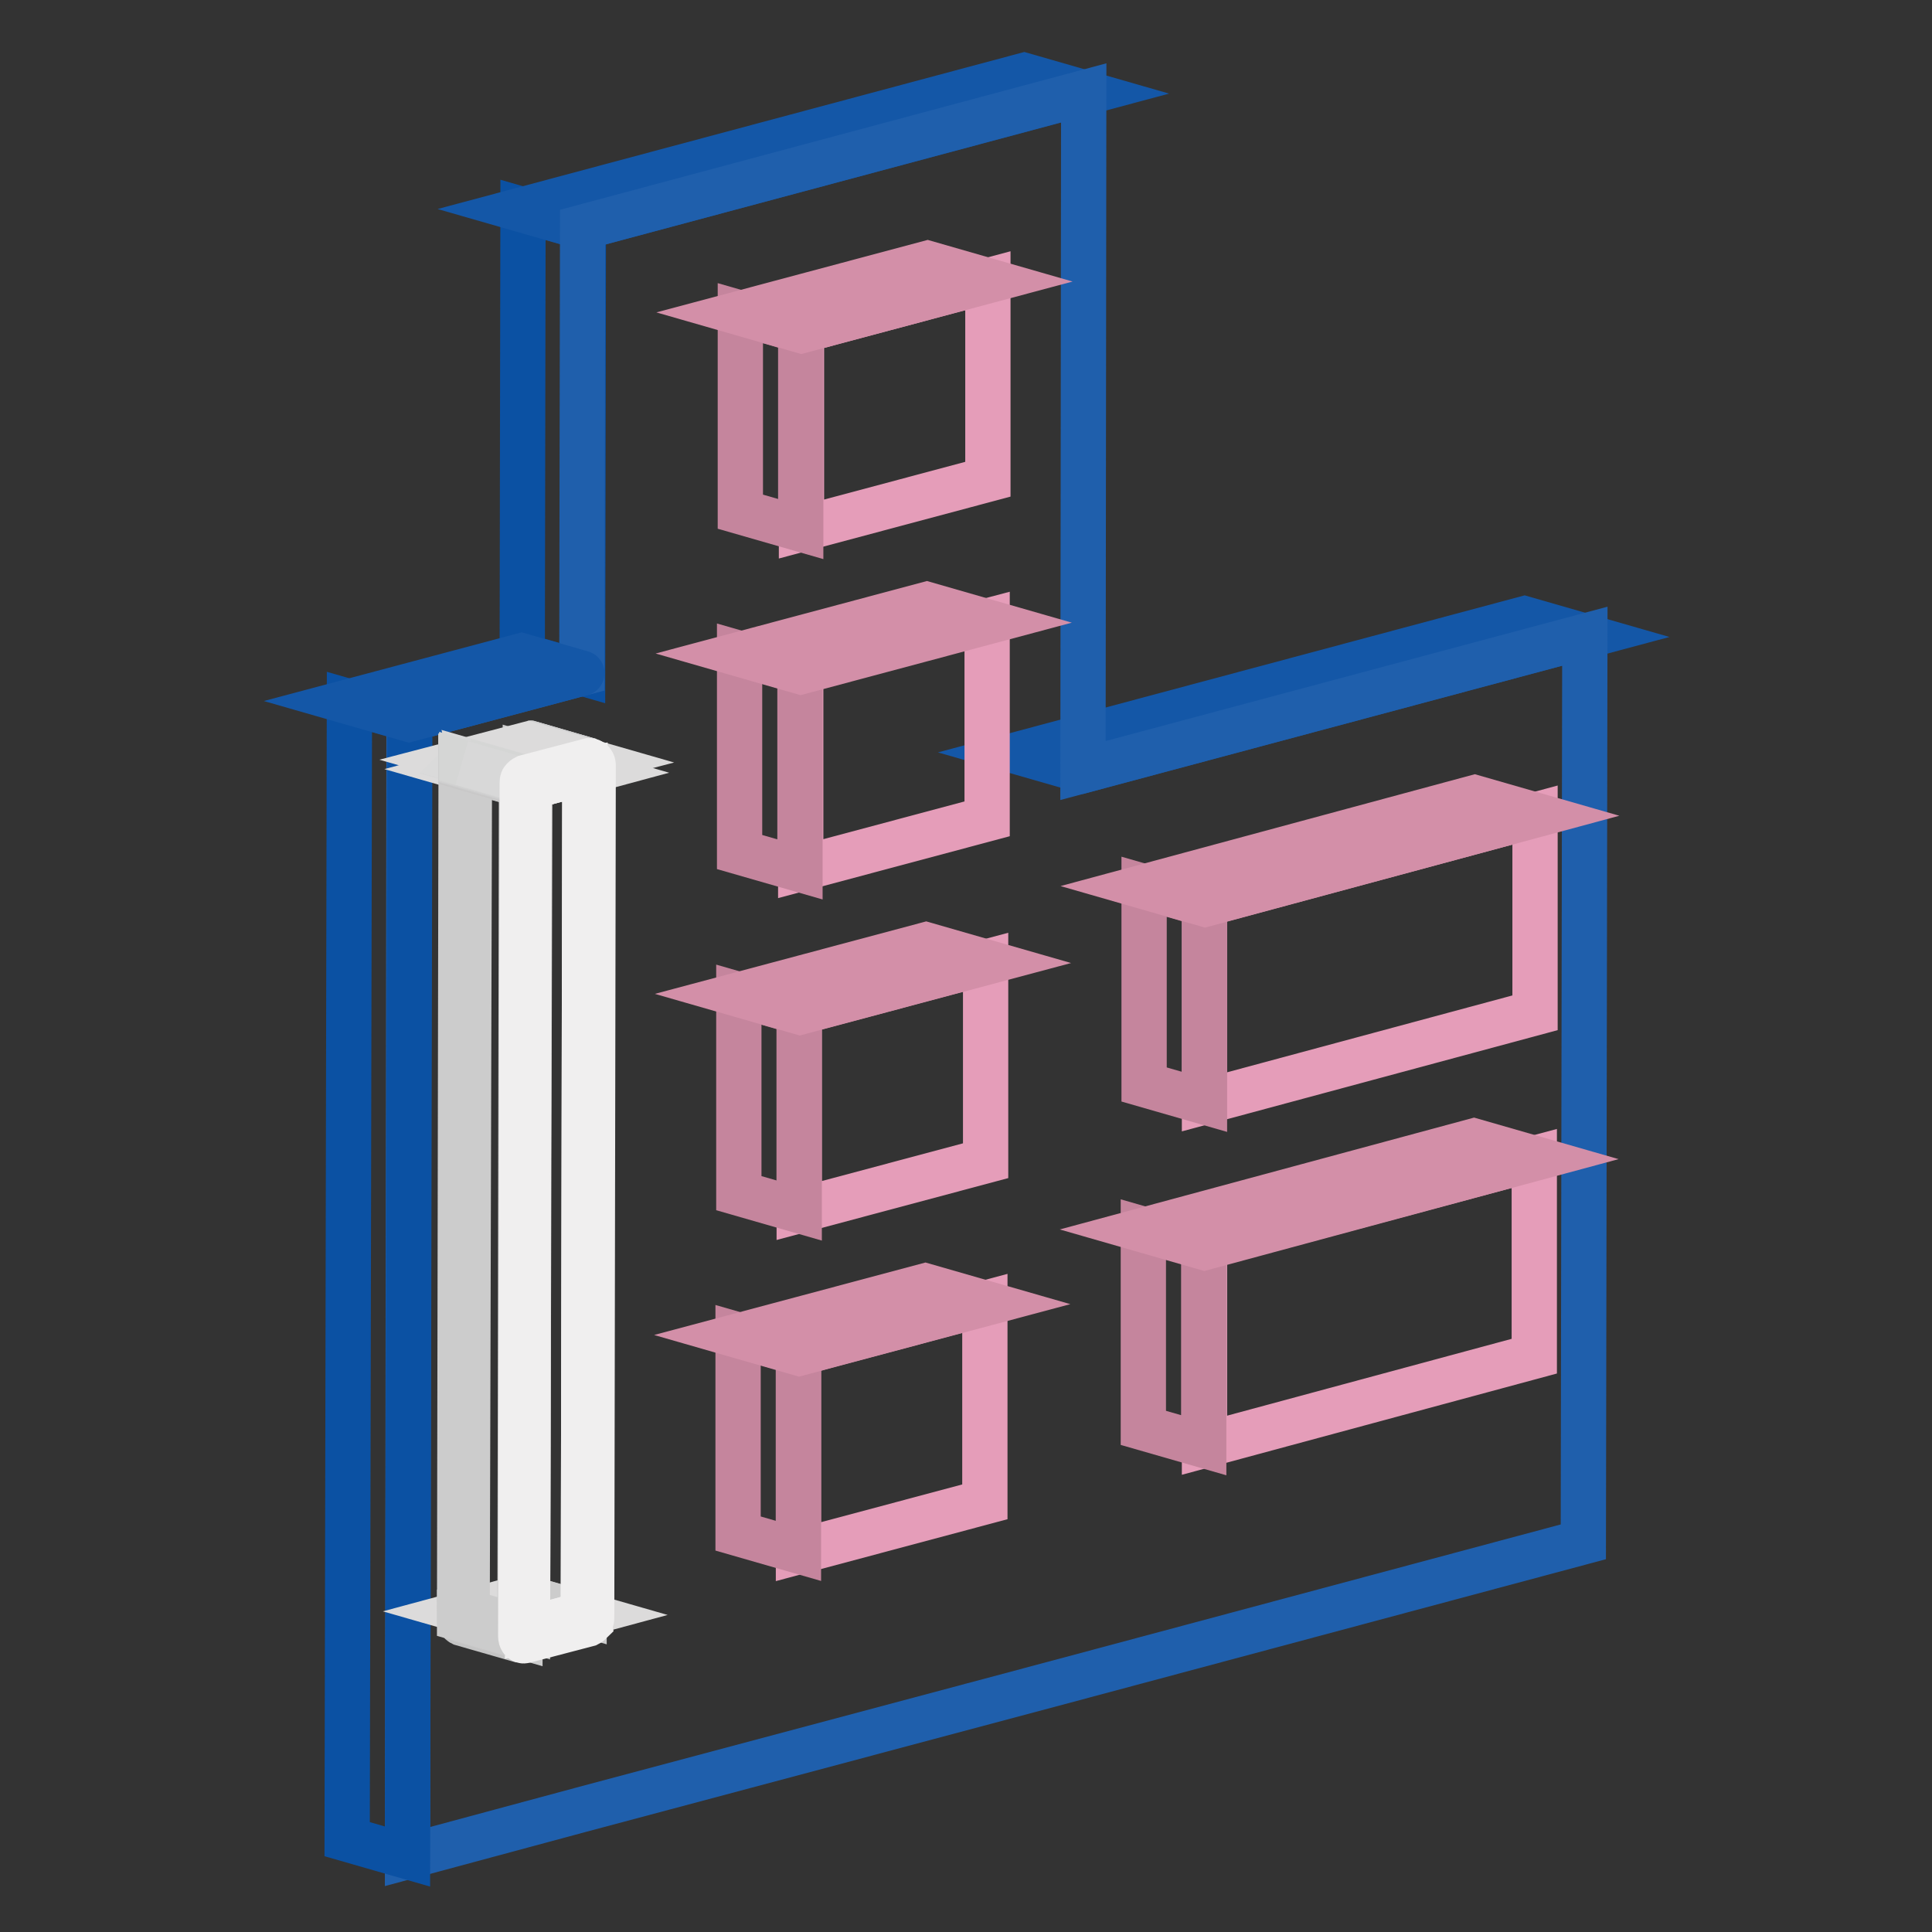 <?xml version="1.0" encoding="utf-8"?>
<!-- Svg Vector Icons : http://www.onlinewebfonts.com/icon -->
<!DOCTYPE svg PUBLIC "-//W3C//DTD SVG 1.1//EN" "http://www.w3.org/Graphics/SVG/1.1/DTD/svg11.dtd">
<svg version="1.1" xmlns="http://www.w3.org/2000/svg" xmlns:xlink="http://www.w3.org/1999/xlink" x="0px" y="0px" viewBox="0 0 256 256" enable-background="new 0 0 256 256" xml:space="preserve">
<rect x="0" y="0" width="256" height="256" fill="#333333" stroke="none"/>
<g> <path stroke-width="6" fill-opacity="0" stroke="#1457a7"  d="M143.5,102.1l-8-2.3L202,82l8,2.3L143.5,102.1z"/> <path stroke-width="6" fill-opacity="0" stroke="#0b51a3"  d="M77.2,89.2l-8-2.3l0.1-59.1l8,2.3L77.2,89.2z"/> <path stroke-width="6" fill-opacity="0" stroke="#1457a7"  d="M77.2,30.1l-8-2.3L135.7,10l8,2.3L77.2,30.1z"/> <path stroke-width="6" fill-opacity="0" stroke="#1f5fac"  d="M143.6,12.3l-0.1,89.8L210,84.3l-0.2,120l-70.2,18.8L77,239.8L54,246l0.2-150.7l22.9-6.1l0.1-59.1 L143.6,12.3z"/> <path stroke-width="6" fill-opacity="0" stroke="#0b51a3"  d="M54,246l-8-2.3L46.3,93l8,2.3L54,246z"/> <path stroke-width="6" fill-opacity="0" stroke="#1457a7"  d="M54.2,95.3l-8-2.3l22.9-6.1l8,2.3C77.2,89.2,54.2,95.3,54.2,95.3z"/> <path stroke-width="6" fill-opacity="0" stroke="#e59db9"  d="M130.9,37.2l0,26.3l-24.7,6.6l0-26.3L130.9,37.2z"/> <path stroke-width="6" fill-opacity="0" stroke="#c5859d"  d="M106.1,70.1l-8-2.3l0-26.3l8,2.3L106.1,70.1z"/> <path stroke-width="6" fill-opacity="0" stroke="#d38fa8"  d="M106.2,43.8l-8-2.3l24.7-6.6l8,2.3L106.2,43.8z"/> <path stroke-width="6" fill-opacity="0" stroke="#e59db9"  d="M130.8,82.3l0,26.2l-24.7,6.6l0-26.3L130.8,82.3z"/> <path stroke-width="6" fill-opacity="0" stroke="#c5859d"  d="M106,115.2l-8-2.3l0-26.3l8,2.3L106,115.2z"/> <path stroke-width="6" fill-opacity="0" stroke="#d38fa8"  d="M106.1,89l-8-2.3l24.7-6.6l8,2.3L106.1,89z"/> <path stroke-width="6" fill-opacity="0" stroke="#e59db9"  d="M130.6,127.5l0,26.3l-24.7,6.6l0-26.3L130.6,127.5z"/> <path stroke-width="6" fill-opacity="0" stroke="#c5859d"  d="M105.9,160.4l-8-2.3l0-26.3l8,2.3L105.9,160.4z"/> <path stroke-width="6" fill-opacity="0" stroke="#d38fa8"  d="M106,134.1l-8-2.3l24.7-6.6l8,2.3L106,134.1L106,134.1z"/> <path stroke-width="6" fill-opacity="0" stroke="#e59db9"  d="M203.4,108l0,26.2L159.6,146l0-26.2L203.4,108L203.4,108z"/> <path stroke-width="6" fill-opacity="0" stroke="#c5859d"  d="M159.6,146l-8-2.3l0-26.2l8,2.3L159.6,146L159.6,146z"/> <path stroke-width="6" fill-opacity="0" stroke="#d38fa8"  d="M159.7,119.8l-8-2.3l43.7-11.8l8,2.3L159.7,119.8z"/> <path stroke-width="6" fill-opacity="0" stroke="#e59db9"  d="M203.3,153.5l0,26.2l-43.7,11.8l0-26.3L203.3,153.5z"/> <path stroke-width="6" fill-opacity="0" stroke="#c5859d"  d="M159.5,191.5l-8-2.3l0-26.3l8,2.3L159.5,191.5z"/> <path stroke-width="6" fill-opacity="0" stroke="#d38fa8"  d="M159.6,165.3l-8-2.3l43.7-11.8l8,2.3L159.6,165.3z"/> <path stroke-width="6" fill-opacity="0" stroke="#e59db9"  d="M130.5,172.7l0,26.3l-24.7,6.6l0-26.3L130.5,172.7z"/> <path stroke-width="6" fill-opacity="0" stroke="#c5859d"  d="M105.8,205.5l-8-2.3l0-26.3l8,2.3L105.8,205.5z"/> <path stroke-width="6" fill-opacity="0" stroke="#d38fa8"  d="M105.9,179.3l-8-2.3l24.7-6.6l8,2.3L105.9,179.3L105.9,179.3z"/> <path stroke-width="6" fill-opacity="0" stroke="#dcdbdb"  d="M69.9,215.9l-8-2.3l7.4-2l8,2.3L69.9,215.9z"/> <path stroke-width="6" fill-opacity="0" stroke="#c4c4c4"  d="M69.2,217.4l-8-2.3c-0.2-0.1-0.3-0.3-0.3-0.5l8,2.3C68.9,217.1,69,217.3,69.2,217.4"/> <path stroke-width="6" fill-opacity="0" stroke="#c8c7c7"  d="M68.9,216.9l-8-2.3v0L68.9,216.9L68.9,216.9"/> <path stroke-width="6" fill-opacity="0" stroke="#d5d6d5"  d="M78,100.8l-8-2.3h0.1L78,100.8L78,100.8"/> <path stroke-width="6" fill-opacity="0" stroke="#d3d3d3"  d="M78.1,100.8l-8-2.3h0.1L78.1,100.8L78.1,100.8"/> <path stroke-width="6" fill-opacity="0" stroke="#d0d0d0"  d="M78.2,100.8l-8-2.3h0.1L78.2,100.8L78.2,100.8"/> <path stroke-width="6" fill-opacity="0" stroke="#cececf"  d="M78.2,100.8l-8-2.3h0L78.2,100.8L78.2,100.8"/> <path stroke-width="6" fill-opacity="0" stroke="#cccccc"  d="M77.4,213.9l-8-2.3L69.6,100l8,2.3L77.4,213.9z"/> <path stroke-width="6" fill-opacity="0" stroke="#f0efef"  d="M70.1,104.3l7.4-2l-0.2,111.6l-7.4,2L70.1,104.3z"/> <path stroke-width="6" fill-opacity="0" stroke="#dcdbdb"  d="M70.1,104.3l-8-2.3l7.4-2l8,2.3L70.1,104.3z"/> <path stroke-width="6" fill-opacity="0" stroke="#cccccc"  d="M69.9,215.9l-8-2.3L62.2,102l8,2.3L69.9,215.9z"/> <path stroke-width="6" fill-opacity="0" stroke="#dcdbdb"  d="M69.6,103.1l-8-2.3l8.4-2.2l8,2.3L69.6,103.1z"/> <path stroke-width="6" fill-opacity="0" stroke="#cccccc"  d="M68.9,216.8l-8-2.3l0.2-112.9l8,2.3L68.9,216.8L68.9,216.8z"/> <path stroke-width="6" fill-opacity="0" stroke="#d5d6d5"  d="M69.2,103.4l-8-2.3l0,0L69.2,103.4L69.2,103.4"/> <path stroke-width="6" fill-opacity="0" stroke="#d8d8d8"  d="M69.3,103.3l-8-2.3c0,0,0.1-0.1,0.1-0.1l8,2.3C69.3,103.2,69.3,103.3,69.3,103.3"/> <path stroke-width="6" fill-opacity="0" stroke="#dadada"  d="M69.4,103.2l-8-2.3c0,0,0.1-0.1,0.1-0.1L69.4,103.2C69.4,103.1,69.4,103.2,69.4,103.2"/> <path stroke-width="6" fill-opacity="0" stroke="#d8d8d8"  d="M69.4,103.1l-8-2.3c0,0,0.1,0,0.1-0.1l8,2.3C69.5,103.1,69.5,103.1,69.4,103.1"/> <path stroke-width="6" fill-opacity="0" stroke="#d5d6d5"  d="M69.6,103.1l-8-2.3h0L69.6,103.1L69.6,103.1"/> <path stroke-width="6" fill-opacity="0" stroke="#c8c7c7"  d="M69.1,103.9l-8-2.3v-0.1L69.1,103.9L69.1,103.9"/> <path stroke-width="6" fill-opacity="0" stroke="#c9c9c9"  d="M69.1,103.8l-8-2.3v-0.1L69.1,103.8L69.1,103.8"/> <path stroke-width="6" fill-opacity="0" stroke="#cccccc"  d="M69.1,103.7l-8-2.3c0,0,0-0.1,0-0.1L69.1,103.7C69.1,103.7,69.1,103.7,69.1,103.7"/> <path stroke-width="6" fill-opacity="0" stroke="#cececf"  d="M69.1,103.6l-8-2.3c0,0,0,0,0-0.1L69.1,103.6C69.1,103.6,69.1,103.6,69.1,103.6"/> <path stroke-width="6" fill-opacity="0" stroke="#d0d0d0"  d="M69.1,103.6l-8-2.3c0,0,0,0,0-0.1L69.1,103.6L69.1,103.6"/> <path stroke-width="6" fill-opacity="0" stroke="#d3d3d3"  d="M69.2,103.5l-8-2.3c0,0,0,0,0-0.1L69.2,103.5C69.2,103.5,69.2,103.5,69.2,103.5"/> <path stroke-width="6" fill-opacity="0" stroke="#d5d6d5"  d="M69.2,103.4l-8-2.3c0,0,0,0,0-0.1L69.2,103.4C69.2,103.4,69.2,103.4,69.2,103.4"/> <path stroke-width="6" fill-opacity="0" stroke="#d8d8d8"  d="M69.2,103.4l-8-2.3l0,0L69.2,103.4L69.2,103.4"/> <path stroke-width="6" fill-opacity="0" stroke="#f0efef"  d="M78.6,101.4l-0.2,113c0,0.2-0.1,0.4-0.1,0.5c-0.1,0.1-0.2,0.2-0.4,0.3l-8.4,2.2c-0.3,0.1-0.5-0.2-0.5-0.6 l0.2-113c0-0.2,0-0.4,0.1-0.5c0.1-0.1,0.2-0.2,0.4-0.3l8.4-2.2C78.3,100.8,78.6,101,78.6,101.4L78.6,101.4z M69.9,215.9l7.4-2 l0.2-111.6l-7.4,2L69.9,215.9"/></g>
</svg>